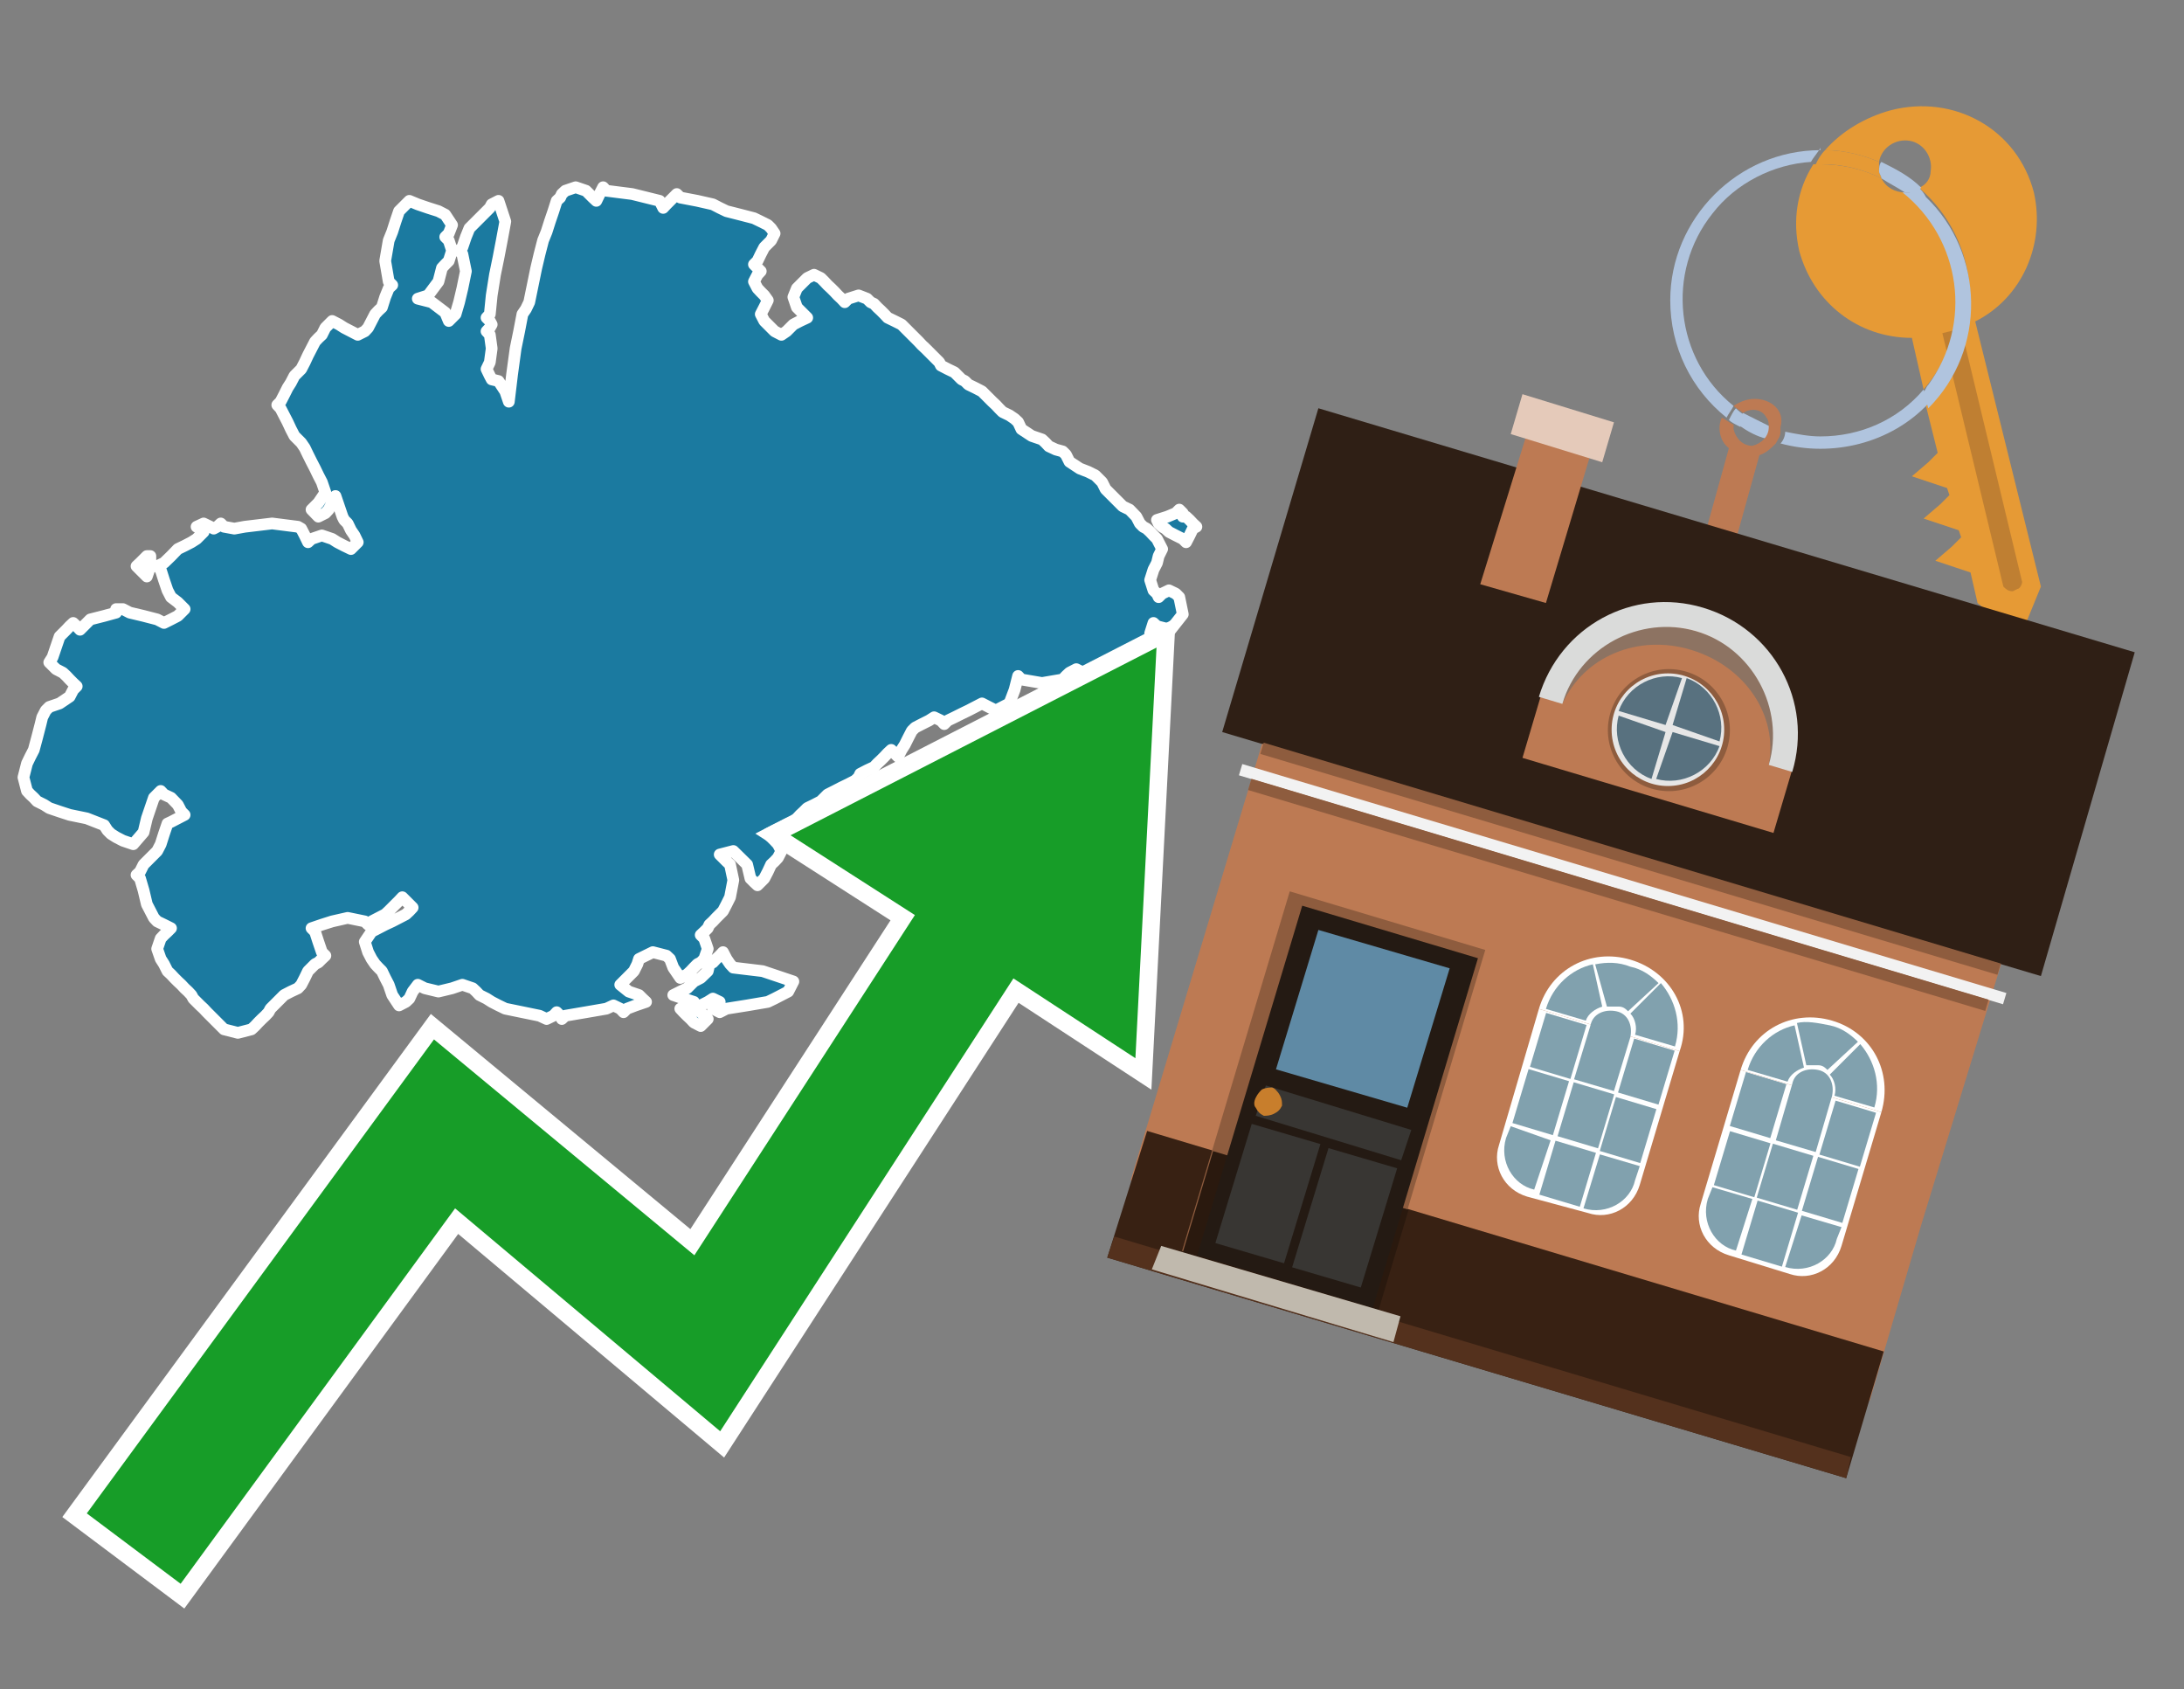 <?xml version="1.0" encoding="utf-8"?>
<!-- Generator: Adobe Illustrator 26.0.3, SVG Export Plug-In . SVG Version: 6.00 Build 0)  -->
<svg version="1.1" id="Text" xmlns="http://www.w3.org/2000/svg" xmlns:xlink="http://www.w3.org/1999/xlink" x="0px" y="0px"
	 width="93.1px" height="72px" viewBox="0 0 93.1 72" style="enable-background:new 0 0 93.1 72;" xml:space="preserve">
<rect x="0" y="0" width="93.1" height="72" fill="#808080" stroke="none"/>
<style type="text/css">
	.st0{fill:#1B7AA0;stroke:#FFFFFF;stroke-width:0.5;stroke-linejoin:round;}
	.st1{fill:none;stroke:#FFFFFF;stroke-width:1.5;stroke-miterlimit:10;}
	.st2{fill:#179D28;}
	.st3{fill:#E69A35;}
	.st4{fill:#B0C4DE;}
	.st5{fill:#BD7A53;}
	.st6{fill:#BF7F32;}
	.st7{fill-rule:evenodd;clip-rule:evenodd;fill:#2F1F15;}
	.st8{fill-rule:evenodd;clip-rule:evenodd;fill:#BD7A53;}
	.st9{fill-rule:evenodd;clip-rule:evenodd;fill:#382113;}
	.st10{fill-rule:evenodd;clip-rule:evenodd;fill:#54311D;}
	.st11{fill-rule:evenodd;clip-rule:evenodd;fill:#F2F2F2;}
	.st12{fill-rule:evenodd;clip-rule:evenodd;fill:#8E5C3E;}
	.st13{fill-rule:evenodd;clip-rule:evenodd;fill:#E5CABA;}
	.st14{fill-rule:evenodd;clip-rule:evenodd;fill:#2A190E;}
	.st15{fill:#241A13;}
	.st16{fill:#5F8AA5;}
	.st17{fill:#383633;}
	.st18{fill:#C87E2C;}
	.st19{fill-rule:evenodd;clip-rule:evenodd;fill:#C0B9AD;}
	.st20{fill-rule:evenodd;clip-rule:evenodd;fill:#FFFFFF;}
	.st21{fill-rule:evenodd;clip-rule:evenodd;fill:#81A1AE;}
	.st22{fill-rule:evenodd;clip-rule:evenodd;fill:#E6E6E6;}
	.st23{fill:#58717F;}
	.st24{opacity:0.6;fill-rule:evenodd;clip-rule:evenodd;fill:#6D6E6D;}
	.st25{fill:#DADBDA;}
</style>
<path class="st0" d="M29.58,42.99L29.87,43.14L30.17,43.43L29.87,43.73L29.58,43.58L29.44,43.43L29.29,43.29L29.14,43.14L29.0,42.99L29.29,42.85L29.58,42.85ZM29.58,42.7L29.14,42.56L28.7,42.41L29.0,42.26L29.29,42.12L29.44,41.97L29.58,41.83L29.87,41.68L30.17,41.39L30.24,41.09L30.39,41.02L30.53,40.87L30.68,40.73L30.82,40.58L30.97,40.87L31.12,41.09L31.26,41.24L32.51,41.39L33.82,41.83L33.6,42.26L33.31,42.41L33.02,42.56L32.73,42.7L31.85,42.85L30.97,42.99L30.68,43.14L30.39,42.99L30.53,42.85L30.68,42.7L30.39,42.56L30.17,42.7L29.87,42.85L29.58,42.85ZM50.56,22.02L50.71,22.16L50.85,22.31L51.0,22.45L50.85,22.53L50.71,22.82L50.56,23.11L50.42,22.97L50.12,22.82L49.83,22.67L49.68,22.53L49.54,22.45L49.39,22.31L49.32,22.16L49.76,22.02L50.12,21.87L50.27,21.72L50.42,21.87L50.42,22.02ZM5.24,25.96L5.53,26.11L6.12,26.25L6.7,26.4L6.99,26.55L7.29,26.4L7.58,26.25L7.87,25.96L7.58,25.67L7.29,25.45L7.14,25.16L6.99,24.72L6.85,24.28L6.7,24.13L6.99,23.99L7.29,23.7L7.58,23.4L7.87,23.26L8.16,23.11L8.38,22.97L8.53,22.82L8.68,22.67L8.53,22.53L8.38,22.45L8.68,22.31L8.97,22.45L9.11,22.53L9.26,22.45L9.41,22.31L9.55,22.45L9.99,22.53L10.43,22.45L11.6,22.31L12.7,22.45L12.84,22.53L12.99,22.82L13.13,23.11L13.28,22.97L13.72,22.82L14.16,22.97L14.38,23.11L14.67,23.26L14.96,23.4L15.25,23.11L15.11,22.82L14.96,22.6L14.82,22.31L14.67,22.16L14.6,22.02L14.45,21.58L14.3,21.14L14.16,21.43L14.01,21.72L13.87,21.87L13.57,22.02L13.28,21.72L13.57,21.43L13.87,20.99L13.72,20.55L13.57,20.26L13.43,19.97L13.28,19.68L13.13,19.38L12.99,19.09L12.84,18.87L12.7,18.73L12.55,18.58L12.4,18.29L12.26,17.99L12.11,17.7L11.96,17.41L11.82,17.26L11.96,17.12L12.11,16.83L12.26,16.53L12.4,16.31L12.55,16.02L12.7,15.87L12.84,15.73L12.99,15.44L13.13,15.14L13.28,14.85L13.43,14.56L13.57,14.41L13.72,14.27L13.87,13.97L14.16,13.68L14.45,13.83L14.67,13.97L14.96,14.12L15.25,14.27L15.55,14.12L15.69,13.97L15.84,13.68L15.99,13.39L16.13,13.24L16.28,13.1L16.42,12.66L16.57,12.29L16.72,12.15L16.57,12.0L16.42,11.12L16.57,10.25L16.72,9.88L16.86,9.44L17.01,9.0L17.45,8.56L17.81,8.71L18.25,8.86L18.69,9.0L18.98,9.15L19.27,9.59L19.13,9.95L18.98,10.1L19.13,10.25L19.27,10.68L19.13,11.12L18.98,11.27L18.84,11.42L18.69,12.0L18.25,12.59L17.81,12.73L18.4,12.88L18.98,13.32L19.13,13.68L19.27,13.54L19.42,13.39L19.57,12.88L19.71,12.29L19.86,11.56L19.71,10.83L19.57,10.68L19.71,10.54L19.86,10.1L20.01,9.73L20.15,9.59L20.3,9.44L20.44,9.3L20.59,9.15L20.74,9.0L20.88,8.86L20.96,8.71L21.25,8.56L21.54,9.44L21.39,10.25L21.25,10.98L21.1,11.71L20.96,12.59L20.88,13.39L20.74,13.54L20.88,13.68L20.96,13.83L20.88,13.97L20.74,14.12L20.88,14.27L20.96,14.85L20.88,15.44L20.74,15.73L20.88,16.02L20.96,16.17L21.25,16.24L21.54,16.68L21.69,17.12L21.83,15.95L21.98,14.85L22.13,14.12L22.27,13.39L22.42,13.17L22.56,12.88L22.71,12.15L22.86,11.42L23.0,10.83L23.15,10.25L23.3,9.88L23.44,9.44L23.59,9.0L23.73,8.56L23.88,8.42L23.95,8.27L24.1,8.13L24.54,7.98L24.98,8.13L25.12,8.27L25.27,8.42L25.42,8.56L25.56,8.27L25.71,7.98L25.85,8.13L26.95,8.27L28.12,8.56L28.27,8.86L28.41,8.71L28.56,8.56L28.7,8.42L28.85,8.27L29.0,8.42L29.73,8.56L30.39,8.71L30.68,8.86L30.97,9.0L31.56,9.15L32.14,9.3L32.43,9.44L32.73,9.59L32.87,9.73L33.02,9.95L32.87,10.25L32.73,10.39L32.58,10.54L32.43,10.83L32.29,11.12L32.14,11.27L32.29,11.42L32.43,11.56L32.29,11.71L32.14,12.0L32.29,12.29L32.43,12.44L32.58,12.59L32.73,12.8L32.58,13.1L32.43,13.39L32.58,13.68L32.73,13.83L32.87,13.97L33.02,14.12L33.31,14.27L33.53,14.12L33.68,13.97L33.82,13.83L34.11,13.68L34.41,13.54L34.26,13.39L34.11,13.24L33.97,13.1L33.82,12.66L33.97,12.29L34.11,12.15L34.26,12.0L34.41,11.85L34.7,11.71L34.99,11.85L35.14,12.0L35.28,12.15L35.43,12.29L35.58,12.44L35.72,12.59L35.87,12.73L36.01,12.88L36.16,12.73L36.6,12.59L36.96,12.73L37.11,12.88L37.26,12.95L37.4,13.1L37.55,13.24L37.7,13.39L37.84,13.54L38.13,13.68L38.43,13.83L38.57,13.97L38.72,14.12L38.87,14.27L39.01,14.41L39.16,14.56L39.3,14.71L39.45,14.85L39.6,15.0L39.74,15.14L39.89,15.29L40.04,15.44L40.11,15.58L40.4,15.73L40.69,15.87L40.84,16.02L40.99,16.17L41.13,16.24L41.28,16.39L41.57,16.53L41.86,16.68L42.01,16.83L42.15,16.97L42.3,17.12L42.45,17.26L42.59,17.41L42.74,17.56L43.03,17.7L43.25,17.85L43.4,17.99L43.54,18.29L43.98,18.58L44.42,18.73L44.57,18.87L44.71,19.02L45.01,19.16L45.3,19.24L45.44,19.38L45.59,19.68L46.03,19.97L46.39,20.11L46.69,20.26L46.98,20.55L47.13,20.85L47.27,20.99L47.42,21.14L47.56,21.28L47.71,21.43L47.86,21.58L48.15,21.72L48.44,22.02L48.59,22.31L48.73,22.45L48.88,22.53L49.03,22.67L49.17,22.82L49.32,22.97L49.39,23.11L49.54,23.4L49.39,23.7L49.32,23.99L49.17,24.28L49.03,24.72L49.17,25.16L49.32,25.3L49.39,25.45L49.54,25.3L49.83,25.16L50.12,25.3L50.27,25.45L50.42,26.18L49.9,26.84L49.32,26.69L49.17,26.55L49.03,26.99L49.17,27.42L49.32,28.01L49.39,28.52L49.54,28.67L47.86,28.81L46.18,28.67L45.88,28.52L45.59,28.67L45.44,28.81L45.3,28.96L44.42,29.11L43.54,28.96L43.4,28.81L43.25,29.4L43.03,29.98L42.74,30.13L42.45,30.28L42.15,30.13L41.86,29.98L41.57,30.13L41.28,30.28L40.99,30.42L40.69,30.57L40.4,30.71L40.25,30.86L40.11,30.71L39.82,30.57L39.6,30.71L39.3,30.86L39.01,31.01L38.87,31.15L38.72,31.44L38.57,31.74L38.43,31.96L38.28,32.25L38.13,32.1L37.99,31.96L37.84,32.1L37.7,32.25L37.55,32.4L37.4,32.54L37.26,32.69L36.96,32.83L36.67,32.98L36.6,33.13L36.45,33.27L36.16,33.42L35.87,33.56L35.58,33.71L35.28,33.86L35.14,34.0L34.99,34.15L34.7,34.3L34.41,34.44L34.26,34.59L34.11,34.73L33.97,34.88L33.82,35.03L33.6,35.1L33.31,35.25L33.02,35.39L32.73,35.54L32.87,35.68L33.02,35.83L33.16,35.98L33.31,36.27L33.16,36.56L33.02,36.71L32.87,36.85L32.73,37.15L32.58,37.44L32.43,37.59L32.29,37.73L32.14,37.59L31.99,37.44L31.85,36.85L31.26,36.27L30.68,36.42L30.82,36.56L30.97,36.71L31.12,36.85L31.26,37.51L31.12,38.24L30.97,38.54L30.82,38.83L30.68,38.97L30.53,39.12L30.39,39.27L30.24,39.41L30.17,39.56L30.02,39.71L29.87,39.85L30.02,40.0L30.17,40.44L30.02,40.87L29.87,41.02L29.73,41.09L29.58,41.24L29.44,41.39L29.29,41.53L29.0,41.68L28.7,41.24L28.56,40.87L28.41,40.73L27.83,40.58L27.24,40.87L27.17,41.09L27.02,41.39L26.73,41.68L26.44,41.97L26.8,42.26L27.24,42.41L27.39,42.56L27.54,42.7L27.1,42.85L26.73,42.99L26.58,43.14L26.44,42.99L26.15,42.85L25.85,42.99L24.98,43.14L24.1,43.29L23.95,43.43L23.88,43.29L23.73,43.14L23.59,43.29L23.3,43.43L23.0,43.29L22.27,43.14L21.54,42.99L21.25,42.85L20.96,42.7L20.74,42.56L20.44,42.41L20.3,42.26L20.15,42.12L19.71,41.97L19.27,42.12L18.69,42.26L18.11,42.12L17.81,41.97L17.59,42.26L17.45,42.56L17.3,42.7L17.01,42.85L16.72,42.41L16.57,41.97L16.42,41.68L16.28,41.39L16.13,41.24L15.99,41.09L15.84,40.87L15.69,40.58L15.55,40.14L15.84,39.71L16.13,39.56L16.42,39.41L16.72,39.27L17.01,39.12L17.3,38.97L17.45,38.83L17.59,38.68L17.45,38.54L17.3,38.39L17.15,38.24L17.01,38.39L16.86,38.54L16.72,38.68L16.57,38.83L16.42,38.97L16.13,39.12L15.84,39.27L15.69,39.41L15.55,39.27L14.82,39.12L14.16,39.27L13.72,39.41L13.28,39.56L13.43,39.71L13.57,40.14L13.72,40.58L13.87,40.73L13.72,40.87L13.57,41.02L13.43,41.09L13.28,41.24L13.13,41.39L12.99,41.68L12.84,41.97L12.7,42.12L12.4,42.26L12.11,42.41L11.96,42.56L11.82,42.7L11.67,42.85L11.53,42.99L11.45,43.14L11.31,43.29L11.16,43.43L11.01,43.58L10.87,43.73L10.72,43.87L10.14,44.02L9.55,43.87L9.41,43.73L9.26,43.58L9.11,43.43L8.97,43.29L8.82,43.14L8.68,42.99L8.53,42.85L8.38,42.7L8.24,42.56L8.16,42.41L8.02,42.26L7.87,42.12L7.73,41.97L7.58,41.83L7.43,41.68L7.29,41.53L7.14,41.39L6.99,41.09L6.85,40.87L6.7,40.44L6.85,40.0L6.99,39.85L7.14,39.71L7.29,39.56L6.99,39.41L6.7,39.27L6.56,39.12L6.41,38.83L6.26,38.54L6.12,37.95L5.97,37.44L5.82,37.29L5.97,37.15L6.12,36.85L6.41,36.56L6.7,36.27L6.85,35.98L6.99,35.54L7.14,35.1L7.29,35.03L7.58,34.88L7.87,34.73L7.73,34.59L7.58,34.3L7.29,34.0L6.99,33.86L6.85,33.71L6.7,33.86L6.56,34.0L6.41,34.44L6.26,34.88L6.12,35.47L5.68,35.98L5.24,35.83L4.95,35.68L4.73,35.54L4.58,35.39L4.44,35.17L3.7,34.88L2.97,34.73L2.54,34.59L2.1,34.44L1.88,34.3L1.58,34.15L1.44,34.0L1.29,33.86L1.15,33.71L1.0,33.13L1.15,32.54L1.29,32.25L1.44,31.96L1.58,31.44L1.73,30.86L1.8,30.57L1.95,30.28L2.1,30.13L2.54,29.98L2.97,29.69L3.12,29.4L3.27,29.25L3.12,29.11L2.97,28.96L2.83,28.81L2.68,28.67L2.39,28.52L2.1,28.23L2.24,28.01L2.39,27.57L2.54,27.13L2.68,26.99L2.83,26.84L2.97,26.69L3.12,26.55L3.27,26.69L3.41,26.84L3.56,26.69L3.7,26.55L3.85,26.4L4.44,26.25L4.95,26.11L4.95,25.96ZM6.41,24.13L6.26,24.57L6.12,24.43L5.97,24.28L5.82,24.13L5.97,23.99L6.12,23.84L6.26,23.7L6.41,23.7Z"/>
<polygon class="st1" points="49.3,27.6 33.7,35.6 39,39 29.6,53.5 18.5,44.3 3.7,64.5 7.7,67.5 19.4,51.5 30.7,61 43.2,41.7 
	48.4,45.1 "/>
<polygon class="st2" points="49.3,27.6 33.7,35.6 39,39 29.6,53.5 18.5,44.3 3.7,64.5 7.7,67.5 19.4,51.5 30.7,61 43.2,41.7 
	48.4,45.1 "/>
<path class="st3" d="M80.2,7.6c0-0.1-0.1-0.2-0.1-0.3c0-0.1,0-0.3,0-0.4c-0.7-0.3-1.5-0.5-2.3-0.5c-0.2,0.2-0.3,0.4-0.4,0.6
	c0.1,0,0.2,0,0.3,0C78.5,7,79.4,7.2,80.2,7.6z"/>
<path class="st4" d="M77.6,6.4c-3.5,0-6.4,2.9-6.4,6.4c0,2,0.9,3.8,2.4,5c0.1-0.2,0.2-0.3,0.3-0.5c-2.5-2-2.9-5.7-0.9-8.2
	c1-1.3,2.6-2.1,4.2-2.2c0.1-0.2,0.3-0.4,0.4-0.6V6.4z"/>
<path class="st3" d="M84.2,13.7c2-1,3-3.3,2.5-5.5C86,5.5,83.3,4,80.6,4.7c-1.1,0.3-2.1,0.9-2.8,1.7c0.8,0,1.6,0.2,2.3,0.5
	c0.1-0.6,0.7-1,1.3-0.9c0.6,0.1,1,0.7,0.9,1.3c0,0.3-0.2,0.6-0.5,0.7c2.7,2.3,2.9,6.4,0.6,9c-0.1,0.1-0.2,0.2-0.3,0.3l0.5,2
	l-0.4,0.4l-0.7,0.6l0.9,0.3l0.6,0.2l0.1,0.3l-0.4,0.4L82,22.1l0.9,0.3l0.6,0.2l0.1,0.3l-0.4,0.4l-0.7,0.6l0.9,0.3l0.6,0.2l0.3,1.3
	l1.8,1.5L87,25L84.2,13.7z"/>
<path class="st3" d="M81.2,8.2c-0.4,0-0.8-0.2-1-0.6C79.4,7.2,78.5,7,77.6,7c-0.1,0-0.2,0-0.3,0c-0.7,1.1-0.9,2.4-0.6,3.7
	c0.6,2.2,2.5,3.7,4.8,3.7l0.5,2.2c2.1-2.4,1.9-6.1-0.6-8.2C81.3,8.3,81.2,8.3,81.2,8.2z"/>
<path class="st4" d="M74.1,18.1c0.4,0.3,0.8,0.5,1.2,0.6c0.1-0.1,0.2-0.3,0.2-0.5l0,0c-0.4-0.2-0.8-0.4-1.2-0.6
	C74.2,17.8,74.1,17.9,74.1,18.1z"/>
<path class="st4" d="M74.4,17.7c-0.2-0.1-0.3-0.2-0.4-0.3c-0.1,0.1-0.2,0.3-0.3,0.5c0.1,0.1,0.3,0.2,0.5,0.3
	C74.1,17.9,74.2,17.8,74.4,17.7z"/>
<path class="st5" d="M74.8,17c-0.3,0-0.6,0.1-0.9,0.3c0.1,0.1,0.3,0.2,0.4,0.3c0.3-0.2,0.8-0.2,1,0.2c0.1,0.1,0.1,0.3,0.1,0.4l0,0
	c0,0.4-0.3,0.7-0.7,0.8c-0.4,0-0.7-0.3-0.8-0.7c0,0,0,0,0-0.1v-0.1c-0.2-0.1-0.3-0.2-0.5-0.3c-0.2,0.4-0.1,1,0.3,1.3l-1,3.6L74,23
	l1-3.6c0.3-0.1,0.5-0.3,0.7-0.5c0.1-0.2,0.2-0.3,0.2-0.5c0-0.1,0-0.1,0-0.2C76.1,17.5,75.5,17,74.8,17z"/>
<path class="st6" d="M86,25.1l-0.2,0.1c-0.2,0-0.3-0.1-0.4-0.2l0,0l-2.6-10.8l0.8-0.2l2.6,10.8C86.2,24.9,86.1,25.1,86,25.1L86,25.1
	z"/>
<path class="st4" d="M80.1,7.3c0,0.1,0.1,0.2,0.1,0.3c0.3,0.2,0.7,0.4,1,0.6c0.1,0,0.2,0,0.3,0c0.1,0,0.3-0.1,0.4-0.2
	c-0.5-0.5-1.1-0.8-1.7-1.1C80.1,7,80.1,7.2,80.1,7.3z"/>
<path class="st4" d="M77.6,18.6c-0.5,0-1-0.1-1.5-0.2c0,0.2-0.1,0.4-0.2,0.5c2.2,0.6,4.7,0,6.3-1.7L82,16.6
	C80.9,17.9,79.3,18.6,77.6,18.6z"/>
<path class="st4" d="M81.8,8c-0.1,0.1-0.2,0.1-0.4,0.2c-0.1,0-0.2,0-0.3,0c2.5,2,3,5.6,1.1,8.2c-0.1,0.1-0.1,0.2-0.2,0.3l0.2,0.7
	c2.5-2.5,2.4-6.6-0.1-9C82,8.2,81.9,8.1,81.8,8L81.8,8z"/>
<g>
	<polygon class="st7" points="87,41.6 52.1,31.2 56.2,17.4 91,27.8 87,41.6 	"/>
	<polygon class="st8" points="81.9,52.2 85.3,41.1 53.8,31.7 48.2,50.3 79.7,59.7 	"/>
	<polygon class="st9" points="78.7,63 80.3,57.6 48.9,48.2 47.2,53.6 78.7,63 	"/>
	<polygon class="st10" points="78.7,63 78.9,62.1 47.5,52.7 47.2,53.6 78.7,63 	"/>
	
		<rect x="52.1" y="37.4" transform="matrix(-0.958 -0.287 0.287 -0.958 124.563 93.583)" class="st11" width="34" height="0.5"/>
	
		<rect x="52.6" y="37.9" transform="matrix(-0.958 -0.287 0.287 -0.958 124.14 94.489)" class="st12" width="32.8" height="0.5"/>
	
		<rect x="53" y="36.4" transform="matrix(-0.958 -0.287 0.287 -0.958 125.475 91.628)" class="st12" width="32.8" height="0.5"/>
	<polygon class="st8" points="68,18.7 65.3,17.8 63.1,24.9 65.9,25.7 68,18.7 	"/>
	<polygon class="st13" points="68.8,18 64.9,16.8 64.4,18.5 68.3,19.7 68.8,18 	"/>
	<g>
		<rect x="52.5" y="38.9" transform="matrix(0.958 0.287 -0.287 0.958 15.849 -14.344)" class="st12" width="8.7" height="16"/>
		
			<rect x="50.9" y="50.2" transform="matrix(0.958 0.287 -0.287 0.958 17.358 -13.64)" class="st14" width="8.7" height="4.5"/>
		<g transform="matrix( 0.861, 0, 0, 0.861, 2148,666.7) ">
			<g>
				<g id="Symbol_9_0_Layer2_0_MEMBER_8_MEMBER_12_MEMBER_0_FILL_00000014599094976698332750000017450647480159288714_">
					<path class="st15" d="M-2430.3-729.5l8.7,2.6l-5.2,17.3l-8.7-2.6L-2430.3-729.5z"/>
				</g>
			</g>
		</g>
		<g transform="matrix( 0.861, 0, 0, 0.861, 2148,666.7) ">
			<g>
				<g id="Symbol_9_0_Layer2_0_MEMBER_8_MEMBER_12_MEMBER_1_MEMBER_1_FILL_00000044877452633822415250000012838657942505378697_">
					<path class="st16" d="M-2423-726.4l-2.1,6.9l-6.5-1.9l2.1-6.9L-2423-726.4z"/>
				</g>
			</g>
		</g>
		<g transform="matrix( 0.861, 0, 0, 0.861, 2148,666.7) ">
			<g>
				<g id="Symbol_9_0_Layer2_0_MEMBER_8_MEMBER_12_MEMBER_2_MEMBER_0_FILL_00000128454501898370036030000003861990524587710870_">
					<path class="st17" d="M-2430.8-711.6l1.8-5.9l3.4,1l-1.8,5.9L-2430.8-711.6z"/>
				</g>
			</g>
		</g>
		<g transform="matrix( 0.861, 0, 0, 0.861, 2148,666.7) ">
			<g>
				<g id="Symbol_9_0_Layer2_0_MEMBER_8_MEMBER_12_MEMBER_2_MEMBER_1_FILL_00000068665017512549111380000015570233324217231799_">
					<path class="st17" d="M-2434.6-712.8l1.8-5.9l3.4,1l-1.8,5.9L-2434.6-712.8z"/>
				</g>
			</g>
		</g>
		<g transform="matrix( 0.861, 0, 0, 0.861, 2148,666.7) ">
			<g>
				<g id="Symbol_9_0_Layer2_0_MEMBER_8_MEMBER_12_MEMBER_2_MEMBER_1_FILL_00000005225540449741130250000008347087072572673964_">
					<path class="st17" d="M-2432.6-719.1l0.5-1.5l7.2,2.2l-0.5,1.5L-2432.6-719.1z"/>
				</g>
			</g>
		</g>
		<g transform="matrix( 0.861, 0, 0, 0.861, 2148,666.7) ">
			<g>
				<g id="Symbol_9_0_Layer2_0_MEMBER_8_MEMBER_13_FILL_00000131350348810376896810000002969418600929340805_">
					<path class="st18" d="M-2432.6-720c0.1-0.2,0.2-0.3,0.3-0.4c0.2-0.1,0.4-0.1,0.5-0.1s0.3,0.2,0.4,0.4c0.1,0.2,0.1,0.3,0.1,0.5
						c-0.1,0.2-0.2,0.3-0.4,0.4c-0.2,0.1-0.4,0.1-0.5,0.1c-0.2-0.1-0.3-0.2-0.4-0.4C-2432.7-719.6-2432.7-719.8-2432.6-720z"/>
				</g>
			</g>
		</g>
		<polygon class="st19" points="59.4,57.2 59.7,56.1 49.5,53.1 49.1,54.1 59.4,57.2 		"/>
	</g>
	<g>
		<g>
			<path class="st20" d="M65.6,43l6,1.8l-1.7,5.7c-0.3,1-1.3,1.5-2.2,1.2L65.1,51c-1-0.3-1.5-1.3-1.2-2.2L65.6,43L65.6,43z"/>
		</g>
		<rect x="69" y="44.8" transform="matrix(0.287 -0.958 0.958 0.287 6.252 99.807)" class="st21" width="2.4" height="1.8"/>
		<rect x="65.2" y="43.7" transform="matrix(0.287 -0.958 0.958 0.287 4.643 95.388)" class="st21" width="2.4" height="1.8"/>
		<rect x="68.2" y="47.2" transform="matrix(0.287 -0.958 0.958 0.287 3.405 100.843)" class="st21" width="2.4" height="1.8"/>
		<rect x="66.4" y="46.7" transform="matrix(0.287 -0.958 0.958 0.287 2.601 98.633)" class="st21" width="2.4" height="1.8"/>
		<rect x="64.5" y="46.1" transform="matrix(0.287 -0.958 0.958 0.287 1.797 96.424)" class="st21" width="2.4" height="1.8"/>
		<path class="st21" d="M69.9,49.7l-1.7-0.5l-0.7,2.3l0,0c1,0.3,2-0.3,2.2-1.2L69.9,49.7z"/>
		<rect x="65.6" y="49.1" transform="matrix(0.287 -0.958 0.958 0.287 -0.245 99.669)" class="st21" width="2.4" height="1.8"/>
		<path class="st21" d="M66.1,48.6L64.4,48l-0.2,0.5c-0.3,1,0.3,2,1.2,2.2v0L66.1,48.6z"/>
		<path class="st20" d="M69.5,40.9c-1.7-0.5-3.4,0.4-3.9,2.1l6,1.8C72.2,43.1,71.2,41.4,69.5,40.9z"/>
		<path class="st21" d="M69.5,44.2C69.5,44.2,69.5,44.2,69.5,44.2c0.1-0.5-0.1-1-0.6-1.1c-0.5-0.1-1,0.1-1.1,0.6c0,0,0,0,0,0
			L67.1,46l1.7,0.5L69.5,44.2L69.5,44.2z"/>
		<path class="st21" d="M68.5,42.9c0.2,0,0.3,0,0.5,0c0.2,0,0.3,0.1,0.4,0.2l1.3-1.2c-0.3-0.3-0.7-0.6-1.2-0.7
			C69,41,68.5,41,68,41.1L68.5,42.9z"/>
		<path class="st21" d="M69.5,43.2c0.2,0.2,0.3,0.6,0.2,0.9l1.7,0.5c0.3-1,0-2-0.6-2.7L69.5,43.2z"/>
		<path class="st21" d="M67.6,43.5c0.1-0.3,0.4-0.5,0.7-0.6l-0.4-1.8c-0.9,0.2-1.7,0.9-2,1.9L67.6,43.5z"/>
	</g>
	<g>
		<g>
			<path class="st20" d="M74.2,45.6l6,1.8l-1.7,5.7c-0.3,1-1.3,1.5-2.2,1.2l-2.6-0.8c-1-0.3-1.5-1.3-1.2-2.2L74.2,45.6L74.2,45.6z"
				/>
		</g>
		<rect x="77.5" y="47.4" transform="matrix(0.287 -0.958 0.958 0.287 9.907 109.85)" class="st21" width="2.4" height="1.8"/>
		<rect x="73.8" y="46.2" transform="matrix(0.287 -0.958 0.958 0.287 8.299 105.431)" class="st21" width="2.4" height="1.8"/>
		<rect x="76.8" y="49.8" transform="matrix(0.287 -0.958 0.958 0.287 7.061 110.886)" class="st21" width="2.4" height="1.8"/>
		<rect x="74.9" y="49.2" transform="matrix(0.287 -0.958 0.958 0.287 6.257 108.677)" class="st21" width="2.4" height="1.8"/>
		<rect x="73" y="48.7" transform="matrix(0.287 -0.958 0.958 0.287 5.453 106.467)" class="st21" width="2.4" height="1.8"/>
		<path class="st21" d="M78.5,52.3l-1.7-0.5L76.1,54l0,0c1,0.3,2-0.3,2.2-1.2L78.5,52.3z"/>
		<rect x="74.2" y="51.7" transform="matrix(0.287 -0.958 0.958 0.287 3.411 109.713)" class="st21" width="2.4" height="1.8"/>
		<path class="st21" d="M74.7,51.1L73,50.6l-0.2,0.5c-0.3,1,0.3,2,1.2,2.2l0,0L74.7,51.1z"/>
		<path class="st20" d="M78.1,43.5c-1.7-0.5-3.4,0.4-3.9,2.1l6,1.8C80.7,45.7,79.8,44,78.1,43.5z"/>
		<path class="st21" d="M78.1,46.7C78.1,46.7,78.1,46.7,78.1,46.7c0.1-0.5-0.1-1-0.6-1.1c-0.5-0.1-1,0.1-1.1,0.6c0,0,0,0,0,0
			l-0.7,2.4l1.7,0.5L78.1,46.7L78.1,46.7z"/>
		<path class="st21" d="M77,45.4c0.2,0,0.3,0,0.5,0c0.2,0,0.3,0.1,0.4,0.2l1.3-1.2c-0.3-0.3-0.7-0.6-1.2-0.7c-0.5-0.1-1-0.2-1.4-0.1
			L77,45.4z"/>
		<path class="st21" d="M78,45.8c0.2,0.2,0.3,0.6,0.2,0.9l1.7,0.5c0.3-1,0-2-0.6-2.7L78,45.8z"/>
		<path class="st21" d="M76.2,46.1c0.1-0.3,0.4-0.5,0.7-0.6l-0.4-1.8c-0.9,0.2-1.7,0.9-2,1.9L76.2,46.1z"/>
	</g>
	<g>
		<path class="st8" d="M75.6,35.5l-10.7-3.2l0.8-2.7c0,0,3.3-4.3,6.8-3.3c3.6,1.1,3.9,6.5,3.9,6.5L75.6,35.5z"/>
		<g>
			<ellipse transform="matrix(0.287 -0.958 0.958 0.287 20.942 90.306)" class="st12" cx="71.1" cy="31.1" rx="2.6" ry="2.6"/>
			<circle class="st22" cx="71.1" cy="31.1" r="2.4"/>
			<g>
				<path class="st23" d="M69,30.5c-0.3,1.1,0.3,2.3,1.4,2.7l0.6-2L69,30.5z"/>
				<path class="st23" d="M71.7,28.9c-1.1-0.3-2.3,0.3-2.7,1.4l2,0.6L71.7,28.9z"/>
				<path class="st23" d="M70.6,33.2c1.1,0.3,2.3-0.3,2.7-1.4l-2-0.6L70.6,33.2z"/>
				<path class="st23" d="M73.3,31.6c0.3-1.1-0.3-2.3-1.4-2.7l-0.6,2L73.3,31.6z"/>
			</g>
		</g>
		<path class="st24" d="M72.1,27.7c2.3,0.7,3.7,2.8,3.3,4.9c0.1-0.1,0.1-0.3,0.1-0.4c0.7-2.2-0.8-4.6-3.2-5.3
			c-2.4-0.7-4.9,0.5-5.6,2.7c0,0.1-0.1,0.3-0.1,0.4C67.5,28,69.8,27,72.1,27.7z"/>
		<g>
			<path class="st25" d="M72.6,25.9c-3-0.9-6.1,0.8-7,3.8l1,0.3c0.7-2.4,3.3-3.8,5.7-3.1c2.4,0.7,3.8,3.3,3.1,5.7l1,0.3
				C77.3,29.9,75.6,26.8,72.6,25.9z"/>
		</g>
	</g>
</g>
</svg>
